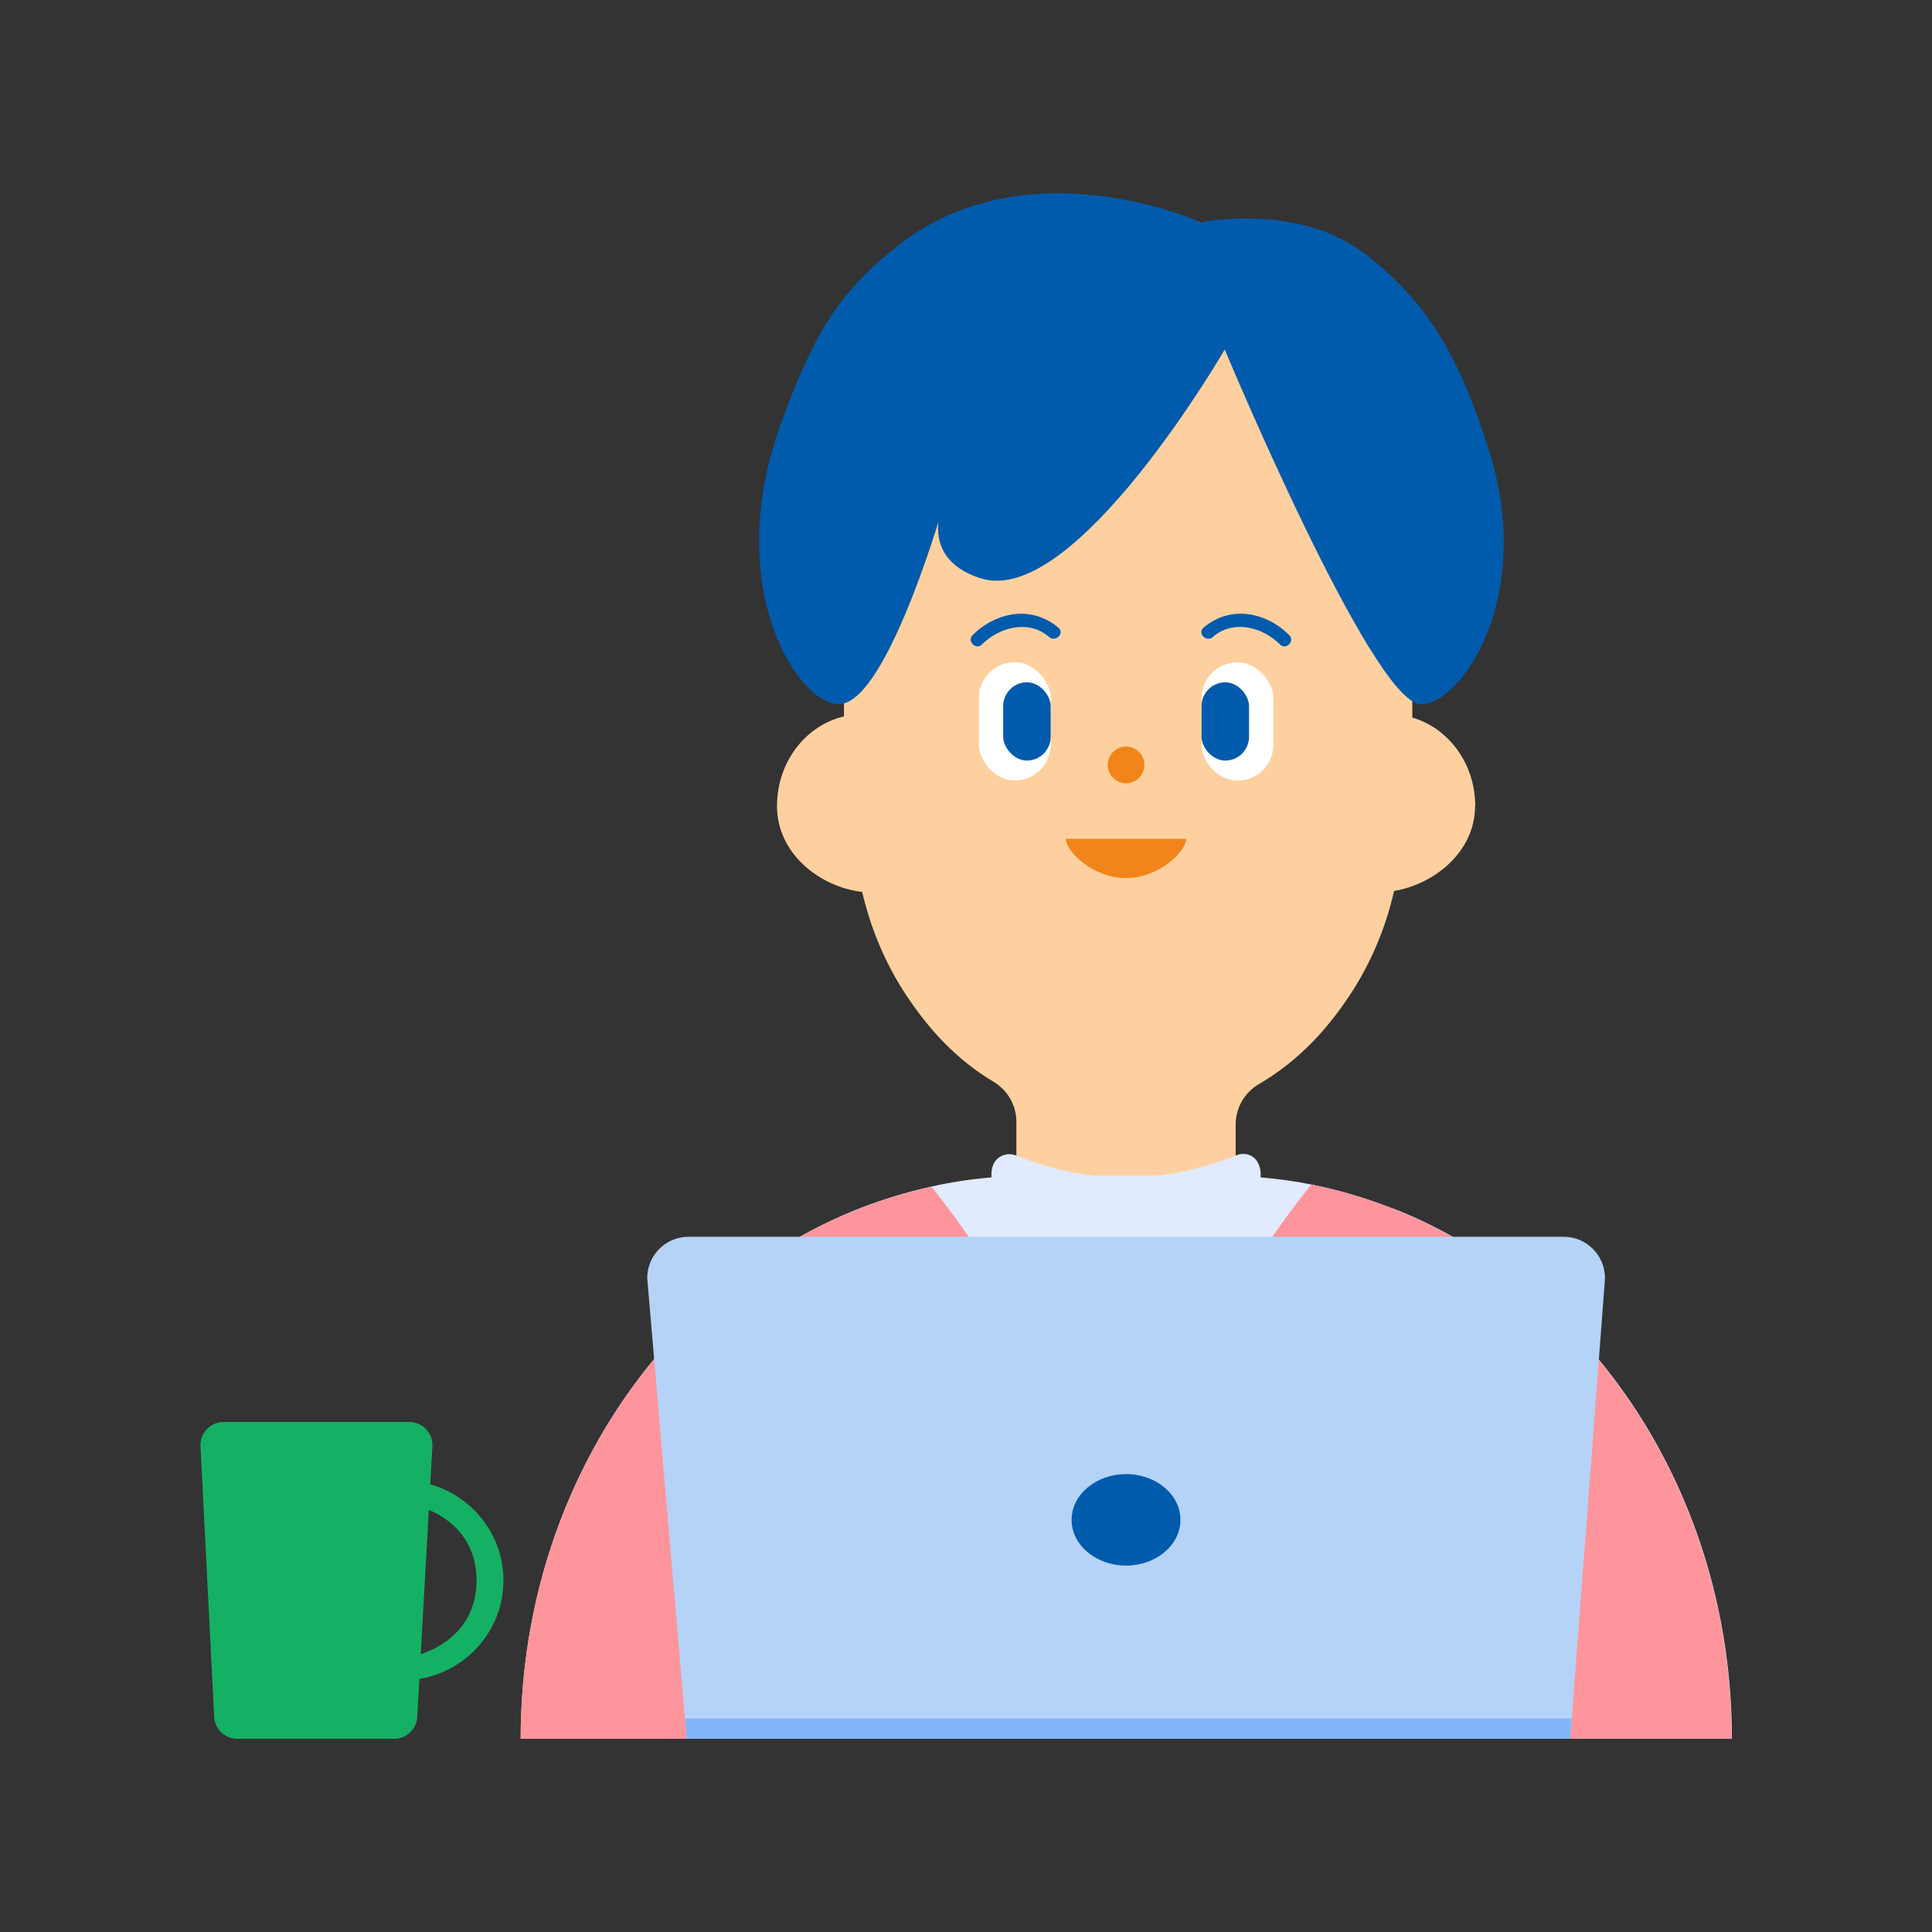 <?xml version="1.0" encoding="UTF-8"?>
<svg id="a" data-name="レイヤー 1" xmlns="http://www.w3.org/2000/svg" width="120" height="120" viewBox="0 0 120 120">
  <rect x="0" y="0" width="120" height="120" fill="#333333" stroke="none"/>
  <defs>
    <style>
      .b {
        fill: #fff;
      }

      .c {
        fill: #82b5f7;
      }

      .d {
        fill: #f1851b;
      }

      .e {
        fill: #14b165;
      }

      .f {
        fill: #ff959c;
      }

      .g {
        fill: #b5d3f7;
      }

      .h {
        fill: #ffd09f;
      }

      .i {
        fill: #e2eaff;
      }

      .j {
        fill: #005bac;
      }
    </style>
  </defs>
  <g>
    <g>
      <path class="h" d="m91.63,50.07c0-2.64-1.66-4.85-3.91-5.5v-6.31s0-4.84,0-4.84c0-1.07-.09-2.11-.24-3.14-.45-2.94-1.52-5.65-3.06-7.97-3.2-4.83-8.43-7.97-14.35-7.97s-11.14,3.15-14.35,7.97c-1.54,2.32-2.61,5.03-3.06,7.97-.16,1.02-.24,2.07-.24,3.14v11.08c-2.38.55-4.16,2.83-4.16,5.57,0,2.94,2.65,5.02,5.29,5.33.55,2.35,1.49,4.54,2.76,6.45,1.44,2.16,3.14,3.99,5.4,5.34.89.53,1.42,1.48,1.42,2.49v10.77c0,1.63,1.35,2.94,3.02,2.94h7.58c1.67,0,3.02-1.32,3.02-2.94v-10.61c0-1.02.54-1.98,1.45-2.51,2.35-1.37,4.13-3.25,5.62-5.49,1.28-1.93,2.23-4.13,2.77-6.5,2.52-.43,5.03-2.44,5.03-5.28Z"/>
      <g>
        <g>
          <circle class="d" cx="69.94" cy="47.51" r="1.14"/>
          <path class="d" d="m73.68,52.1c0,.76-1.67,2.44-3.74,2.44-2.07,0-3.74-1.67-3.74-2.44h7.48Z"/>
        </g>
        <g>
          <g>
            <path class="j" d="m65.74,38.99c-.74-.64-1.73-.96-2.7-.85s-1.92.59-2.63,1.31c-.37.37.21.95.58.58,1.09-1.09,2.92-1.56,4.18-.46.39.34.97-.23.58-.58h0Z"/>
            <g>
              <rect class="b" x="60.8" y="41.13" width="4.46" height="7.35" rx="2.23" ry="2.23"/>
              <rect class="j" x="62.31" y="42.38" width="2.95" height="4.86" rx="1.48" ry="1.48"/>
            </g>
          </g>
          <g>
            <path class="j" d="m75.32,39.57c1.26-1.1,3.09-.64,4.18.46.37.37.95-.2.58-.58-.71-.71-1.62-1.2-2.63-1.31s-1.97.21-2.7.85c-.4.35.18.92.58.58h0Z"/>
            <g>
              <rect class="b" x="74.62" y="41.13" width="4.46" height="7.35" rx="2.23" ry="2.23" transform="translate(153.71 89.62) rotate(180)"/>
              <rect class="j" x="74.62" y="42.38" width="2.95" height="4.86" rx="1.48" ry="1.48" transform="translate(152.2 89.62) rotate(180)"/>
            </g>
          </g>
        </g>
      </g>
    </g>
    <path class="j" d="m60.93,35.93c-4.25-1.36-2.14-5.18-2.14-5.18,0,0-3.56,12.75-6.6,12.98-2.53.19-7.42-7.16-3.68-17.43,2.03-5.58,3.6-8.2,7.37-11.12,8.05-6.23,18.7-1.37,18.7-1.37,0,0,6.05-1.25,10.24,1.98s5.95,6.9,7.61,12.01c3.04,9.37-1.82,16.12-4.23,15.93-3.04-.23-12.13-22.02-12.13-22.02,0,0-9.32,16.08-15.14,14.21Z"/>
    <g>
      <path class="i" d="m86.49,75.06c-1.63-.64-3.31-1.14-5.05-1.49-1.03-.21-2.08-.35-3.14-.44v-.24c0-.28-.08-.54-.22-.76-.29-.44-.83-.56-1.29-.37-1.62.65-3.24,1.07-4.85,1.26h-4.03c-1.61-.19-3.21-.61-4.8-1.25-.52-.21-1.14-.01-1.4.53-.08.18-.13.38-.13.59v.24c-1.27.11-2.51.29-3.73.57-1.53.34-3.01.79-4.45,1.35-12.26,4.81-21.06,17.72-21.06,32.94h0s31.31,0,31.31,0h43.92c0-15.22-8.8-28.13-21.06-32.94Z"/>
      <g>
        <path class="f" d="m107.55,108c0-15.22-8.8-28.13-21.06-32.94-1.63-.64-3.31-1.14-5.05-1.49-2.7,3.42-5.89,8.03-5.89,10.78v23.64h32Z"/>
        <path class="f" d="m57.85,73.71c-1.53.34-3.01.79-4.45,1.35-12.26,4.81-21.06,17.72-21.06,32.94h0s31.31,0,31.31,0v-23.64c0-2.72-3.11-7.25-5.79-10.65Z"/>
      </g>
    </g>
  </g>
  <path class="e" d="m24.48,108h-9.74c-.79,0-1.44-.65-1.44-1.44l-.85-16.8c0-.79.65-1.44,1.44-1.44h11.53c.79,0,1.44.65,1.44,1.44l-.94,16.8c0,.79-.65,1.44-1.44,1.44Z"/>
  <path class="e" d="m24.98,91.95v1.34c2.84.52,4.62,2.24,4.62,4.87s-1.78,4.36-4.62,4.89v1.32c3.48,0,6.29-2.78,6.29-6.21s-2.82-6.21-6.29-6.21Z"/>
  <g>
    <path class="g" d="m97.52,108h-54.87l-2.45-28.61c0-1.42,1.14-2.57,2.56-2.57h54.37c1.41,0,2.56,1.15,2.56,2.57l-2.16,28.61Z"/>
    <ellipse class="j" cx="69.94" cy="94.4" rx="3.38" ry="2.84"/>
    <polygon class="c" points="97.52 108 42.66 108 42.55 106.74 97.62 106.74 97.52 108"/>
  </g>
</svg>